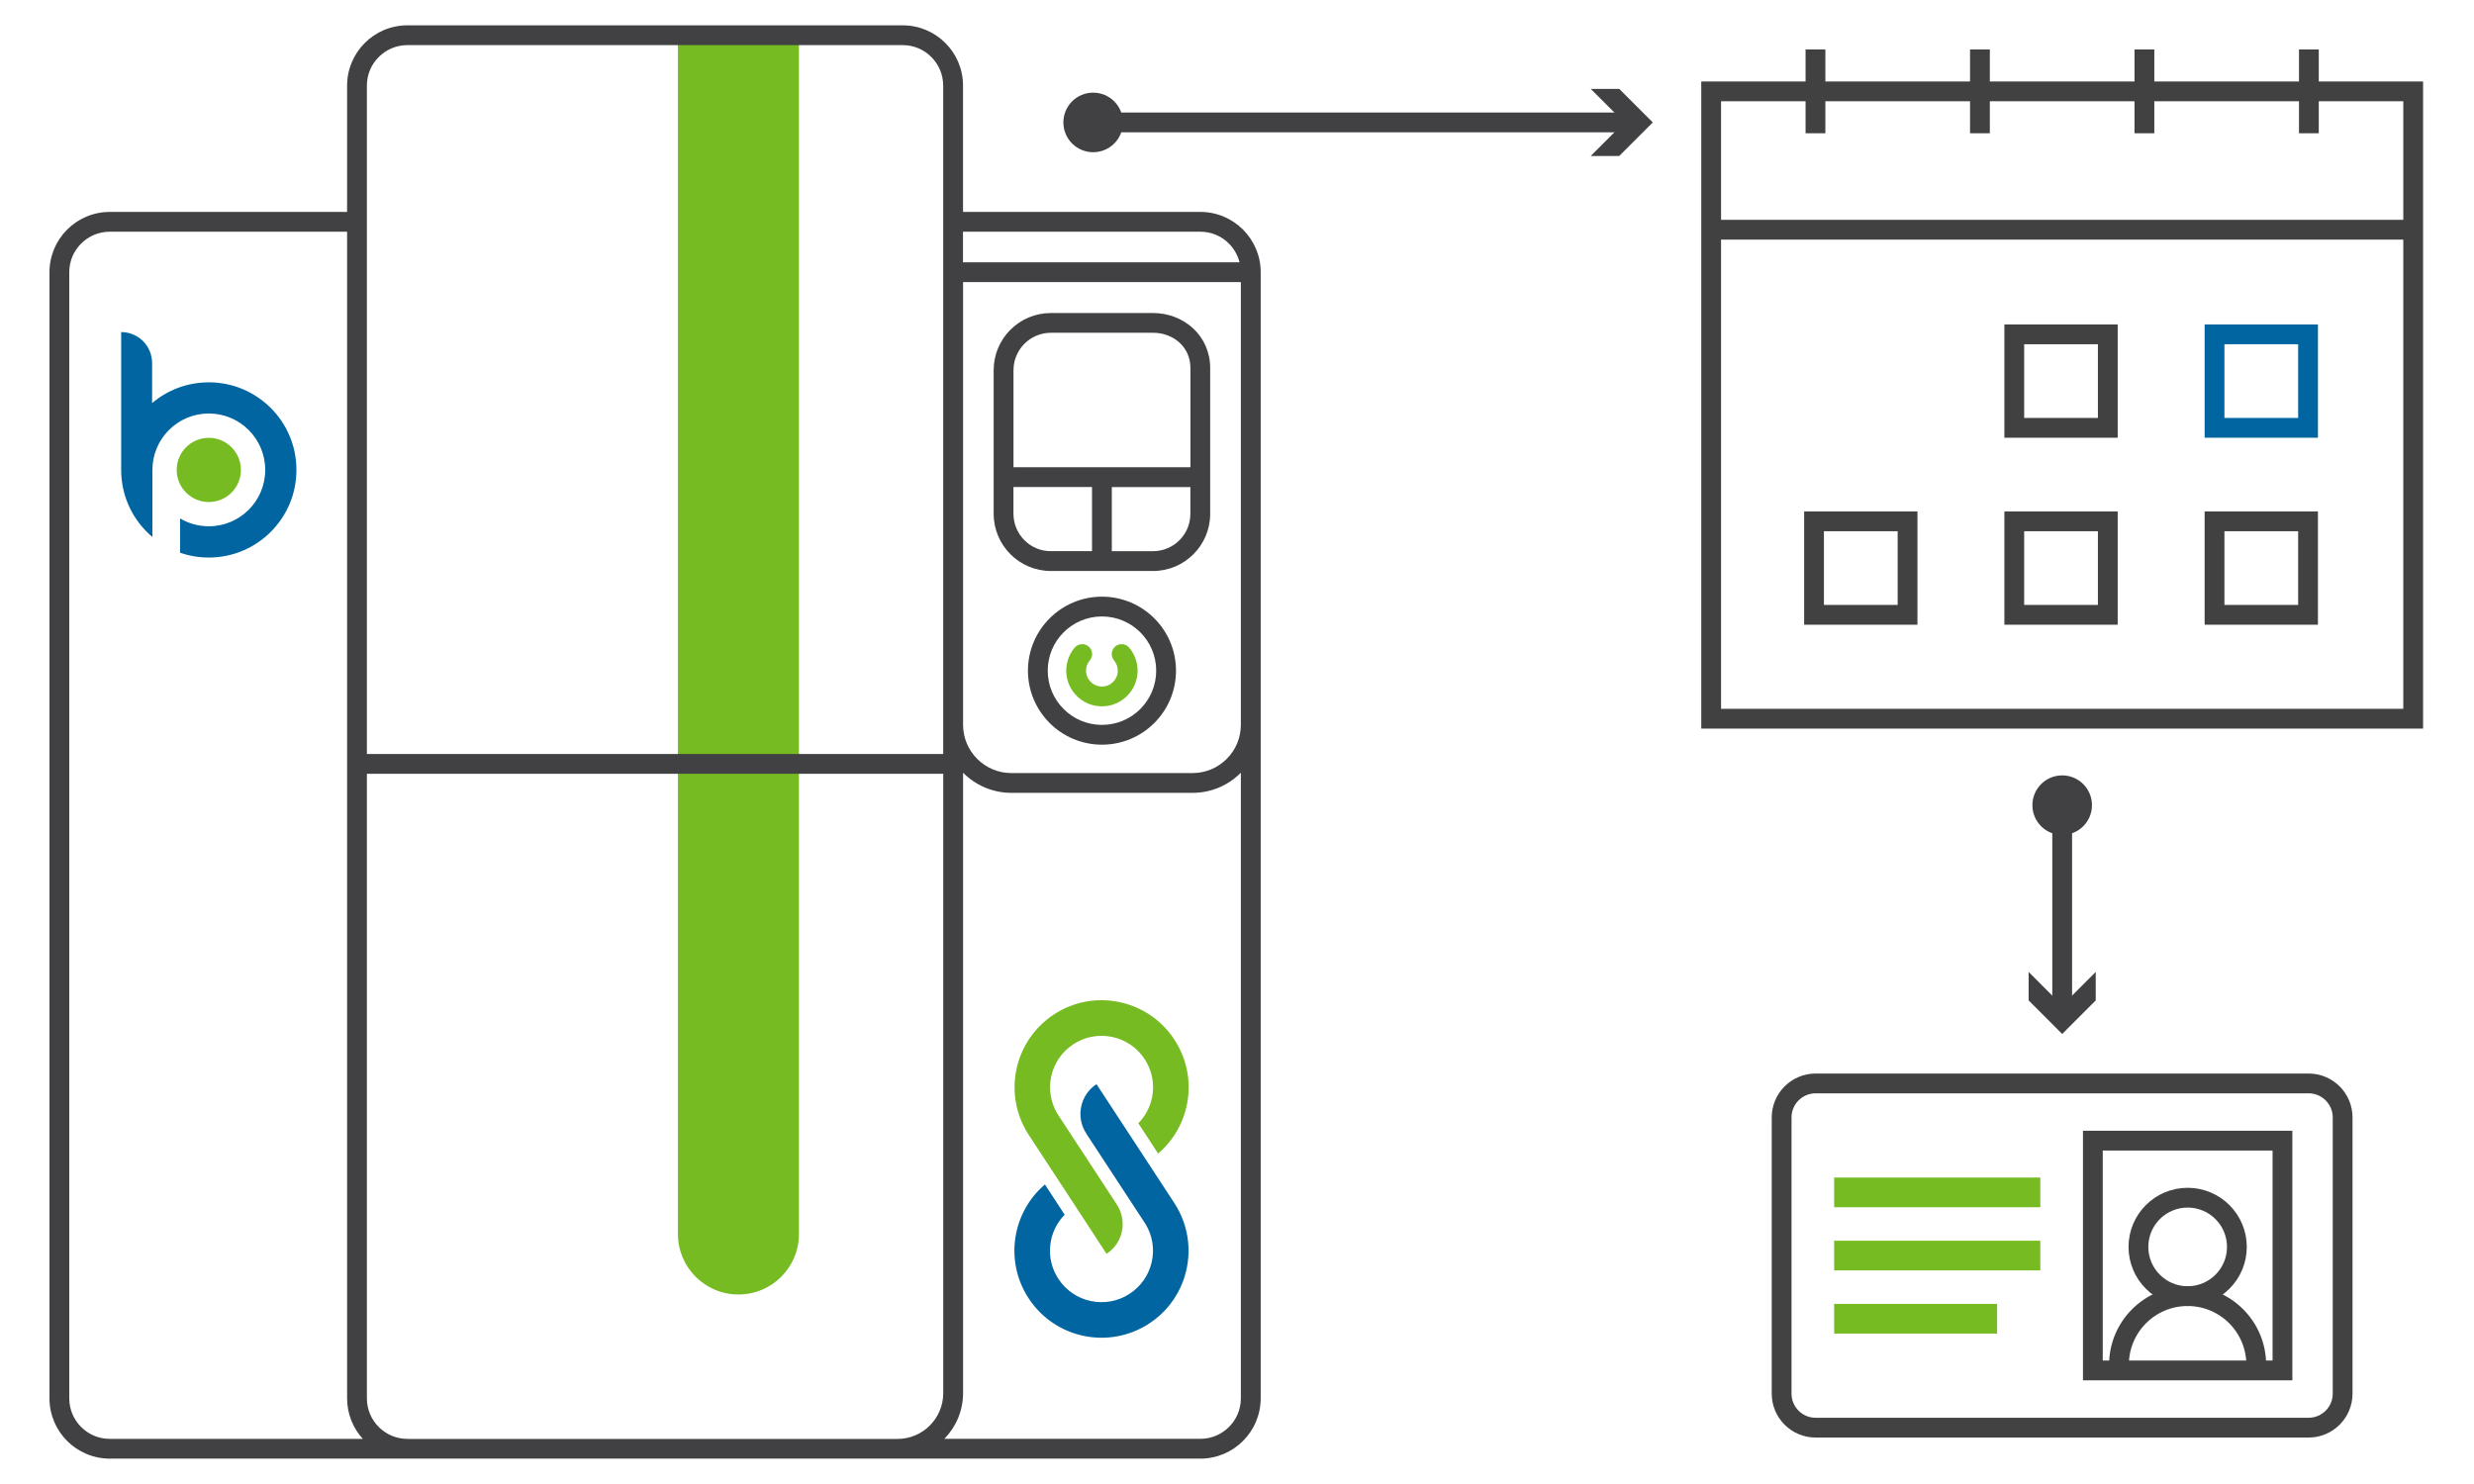<?xml version="1.0" encoding="UTF-8"?> <svg xmlns="http://www.w3.org/2000/svg" id="Layer_1" data-name="Layer 1" viewBox="0 0 500 300"><defs><style> .cls-1 { stroke: #76bb21; stroke-width: 6px; } .cls-1, .cls-2, .cls-3, .cls-4, .cls-5 { fill: none; stroke-miterlimit: 10; } .cls-2 { stroke: #414042; stroke-linecap: round; } .cls-2, .cls-3, .cls-4, .cls-5 { stroke-width: 4px; } .cls-3 { stroke: #434243; } .cls-6 { fill: #0065a0; } .cls-7 { fill: #76bb21; } .cls-4 { stroke: #424142; } .cls-5 { stroke: #0065a0; } .cls-8 { fill: #414042; } </style></defs><g id="Layer_1-2" data-name="Layer 1"><g><g><path class="cls-6" d="M30.74,73.39v8.1c3.09-2.62,7.09-4.2,11.46-4.2,9.79,0,17.71,7.93,17.71,17.71s-7.93,17.71-17.71,17.71c-2.04,0-3.99-.34-5.81-.98v-6.93c1.7,1.01,3.69,1.59,5.81,1.59,6.3,0,11.4-5.1,11.4-11.4s-5.11-11.4-11.4-11.4-11.4,5.11-11.4,11.41v13.56c-3.86-3.25-6.31-8.12-6.31-13.56v-27.87c3.46,0,6.25,2.81,6.25,6.26Z"></path><path class="cls-7" d="M35.71,95c0-3.59,2.91-6.49,6.49-6.49s6.49,2.91,6.49,6.49-2.91,6.49-6.49,6.49-6.49-2.91-6.49-6.49Z"></path></g><path class="cls-7" d="M161.47,6.35V249.46c0,6.76-5.48,12.23-12.23,12.23s-12.23-5.48-12.23-12.23V6.35h24.46Z"></path><g><path class="cls-6" d="M219.52,229.13l4.02,6.14,7.77,11.87,.16,.24h0c2.96,4.78,1.57,11.07-3.16,14.16-4.81,3.15-11.26,1.8-14.41-3.01-2.73-4.16-2.08-9.56,1.27-12.97l-3.99-6.11c-6.65,5.66-8.2,15.52-3.29,23.02,5.32,8.13,16.23,10.41,24.36,5.09,3.26-2.13,5.58-5.16,6.84-8.55,1.89-5.07,1.43-10.93-1.76-15.81l-7.85-12-7.88-12.03c-3.32,2.18-4.24,6.64-2.07,9.96Z"></path><path class="cls-7" d="M213,205.08c-3.26,2.13-5.58,5.17-6.84,8.55-1.89,5.07-1.43,10.94,1.76,15.81l7.85,11.99,7.87,12.04c3.33-2.18,4.25-6.63,2.08-9.96l-4.02-6.14-7.77-11.87-.16-.24h0c-2.95-4.78-1.57-11.07,3.16-14.16,4.81-3.15,11.26-1.8,14.41,3.01,2.73,4.17,2.08,9.56-1.28,12.97l4,6.11c6.65-5.66,8.2-15.52,3.29-23.02-5.32-8.13-16.23-10.42-24.36-5.09Z"></path></g><g><path class="cls-8" d="M222.71,120.62c-8.26,0-14.96,6.7-14.96,14.96s6.7,14.96,14.96,14.96,14.96-6.7,14.96-14.96c0-8.27-6.7-14.96-14.96-14.96Zm7.75,22.71c-1.99,1.99-4.72,3.21-7.75,3.21s-5.76-1.22-7.75-3.21c-1.99-1.99-3.21-4.72-3.21-7.75s1.22-5.76,3.21-7.75c1.99-1.99,4.72-3.21,7.75-3.21s5.76,1.22,7.75,3.21c1.99,1.99,3.21,4.72,3.21,7.75,0,3.03-1.23,5.76-3.21,7.75Z"></path><path class="cls-7" d="M225.39,130.69c-.84,.71-.95,1.98-.24,2.82h0c.48,.56,.76,1.27,.76,2.07,0,.89-.36,1.68-.94,2.27-.59,.58-1.38,.94-2.27,.94s-1.68-.36-2.27-.94c-.58-.59-.94-1.38-.94-2.27,0-.8,.28-1.51,.76-2.07,.71-.84,.61-2.11-.24-2.82-.84-.71-2.11-.61-2.82,.24-1.06,1.25-1.7,2.89-1.7,4.65,0,3.98,3.23,7.21,7.21,7.21s7.21-3.23,7.21-7.21c0-1.77-.64-3.4-1.7-4.65-.71-.85-1.97-.96-2.82-.24Z"></path><path class="cls-8" d="M242.58,42.84h-47.95V17.31c0-6.74-5.46-12.19-12.19-12.19H82.34c-6.74,0-12.19,5.46-12.19,12.19v25.53H22.2c-6.74,0-12.2,5.46-12.2,12.19v227.65c0,6.74,5.46,12.19,12.2,12.19H242.59c6.74,0,12.19-5.46,12.2-12.19V55.03c0-6.73-5.47-12.19-12.21-12.19Zm-47.95,14.19h56.15v89.49c0,2.7-1.09,5.13-2.86,6.9-1.77,1.77-4.2,2.86-6.9,2.86h-36.62c-2.7,0-5.13-1.09-6.9-2.86-1.77-1.77-2.86-4.2-2.86-6.9V57.03h0Zm47.95-10.19c2.27,0,4.31,.91,5.79,2.4,1.03,1.03,1.78,2.34,2.14,3.79h-55.89v-6.19s47.96,0,47.96,0ZM76.55,11.52c1.49-1.49,3.53-2.4,5.79-2.4h100.09c2.27,0,4.3,.91,5.79,2.4,1.49,1.49,2.4,3.53,2.4,5.79V152.43H74.15V17.31c0-2.27,.91-4.3,2.4-5.79ZM16.4,288.48c-1.49-1.49-2.4-3.53-2.4-5.79V55.03c0-2.27,.91-4.31,2.4-5.79,1.49-1.49,3.53-2.4,5.8-2.4h47.95v235.85c0,3.16,1.21,6.03,3.18,8.19H22.2c-2.27,0-4.31-.91-5.8-2.4Zm65.94,2.4c-2.27,0-4.3-.91-5.79-2.4-1.49-1.49-2.4-3.53-2.4-5.79v-126.26h116.48v125.2c0,2.56-1.03,4.86-2.71,6.55-1.68,1.68-3.98,2.71-6.54,2.71H82.34Zm168.44-8.2c0,2.27-.91,4.31-2.4,5.79-1.49,1.49-3.53,2.4-5.79,2.4h-51.73c2.33-2.39,3.78-5.65,3.78-9.26v-125.4c2.49,2.51,5.95,4.07,9.76,4.07h36.62c3.82,0,7.27-1.56,9.76-4.07v126.47Z"></path><path class="cls-8" d="M212.39,115.43h20.63c6.39,0,11.56-5.18,11.56-11.56v-29.49c0-3.19-1.32-6.03-3.44-7.99-2.12-1.97-5-3.11-8.13-3.11h-20.63c-6.39,0-11.56,5.18-11.56,11.56v29.02c.01,6.39,5.18,11.57,11.57,11.57Zm-5.35-6.22c-1.37-1.38-2.21-3.25-2.22-5.35v-5.4h15.88v12.96h-8.32c-2.08,.01-3.96-.83-5.34-2.21Zm31.33,0c-1.38,1.37-3.25,2.21-5.35,2.22h-8.32v-12.96h15.88v5.4c0,2.09-.84,3.97-2.21,5.34Zm-31.33-39.72c1.38-1.37,3.25-2.21,5.35-2.22h20.63c2.16,0,4.05,.78,5.4,2.03,1.34,1.26,2.16,2.97,2.17,5.07v20.09h-35.76v-19.62c0-2.09,.84-3.97,2.21-5.35Z"></path></g></g><g><path class="cls-3" d="M360.07,281.74v-55.84c0-3.8,3.08-6.88,6.88-6.88h99.62c3.8,0,6.88,3.08,6.88,6.88v55.83c0,3.8-3.08,6.88-6.88,6.88h-99.62c-3.79,.01-6.88-3.07-6.88-6.87Z"></path><g><line class="cls-1" x1="370.69" y1="241.05" x2="412.35" y2="241.05"></line><line class="cls-1" x1="370.69" y1="253.82" x2="412.35" y2="253.82"></line><line class="cls-1" x1="370.69" y1="266.59" x2="403.62" y2="266.59"></line></g><g><rect class="cls-3" x="422.97" y="230.59" width="38.32" height="46.45"></rect><g><circle class="cls-3" cx="442.13" cy="252.07" r="9.95"></circle><path class="cls-3" d="M428.25,275.89c0-7.66,6.21-13.87,13.87-13.87s13.87,6.21,13.87,13.87"></path></g></g></g><g><line class="cls-2" x1="220.63" y1="24.75" x2="329.46" y2="24.75"></line><path class="cls-8" d="M220.93,30.77c-3.32,0-6.02-2.69-6.02-6.02s2.69-6.02,6.02-6.02,6.02,2.69,6.02,6.02-2.69,6.02-6.02,6.02Z"></path><polygon class="cls-8" points="321.49 31.53 328.28 24.75 321.49 17.97 327.25 17.97 334.03 24.75 327.25 31.53 321.49 31.53"></polygon></g><g><line class="cls-2" x1="416.77" y1="162.47" x2="416.77" y2="204.45"></line><path class="cls-8" d="M410.75,162.77c0-3.32,2.69-6.02,6.02-6.02s6.02,2.69,6.02,6.02-2.69,6.02-6.02,6.02-6.02-2.7-6.02-6.02Z"></path><polygon class="cls-8" points="409.99 196.48 416.77 203.27 423.55 196.48 423.55 202.24 416.77 209.02 409.99 202.24 409.99 196.48"></polygon></g><g><rect class="cls-4" x="345.83" y="18.47" width="141.88" height="126.82"></rect><line class="cls-4" x1="345.83" y1="46.44" x2="487.71" y2="46.44"></line><rect class="cls-5" x="447.56" y="67.59" width="18.9" height="18.9"></rect><rect class="cls-4" x="407.09" y="67.59" width="18.9" height="18.9"></rect><rect class="cls-4" x="407.09" y="105.39" width="18.9" height="18.9"></rect><rect class="cls-4" x="447.56" y="105.39" width="18.9" height="18.9"></rect><rect class="cls-4" x="366.62" y="105.39" width="18.9" height="18.9"></rect><g><line class="cls-4" x1="366.91" y1="10" x2="366.91" y2="26.94"></line><line class="cls-4" x1="400.15" y1="10" x2="400.15" y2="26.94"></line><line class="cls-4" x1="433.39" y1="10" x2="433.39" y2="26.94"></line><line class="cls-4" x1="466.63" y1="10" x2="466.63" y2="26.94"></line></g></g></g></svg> 